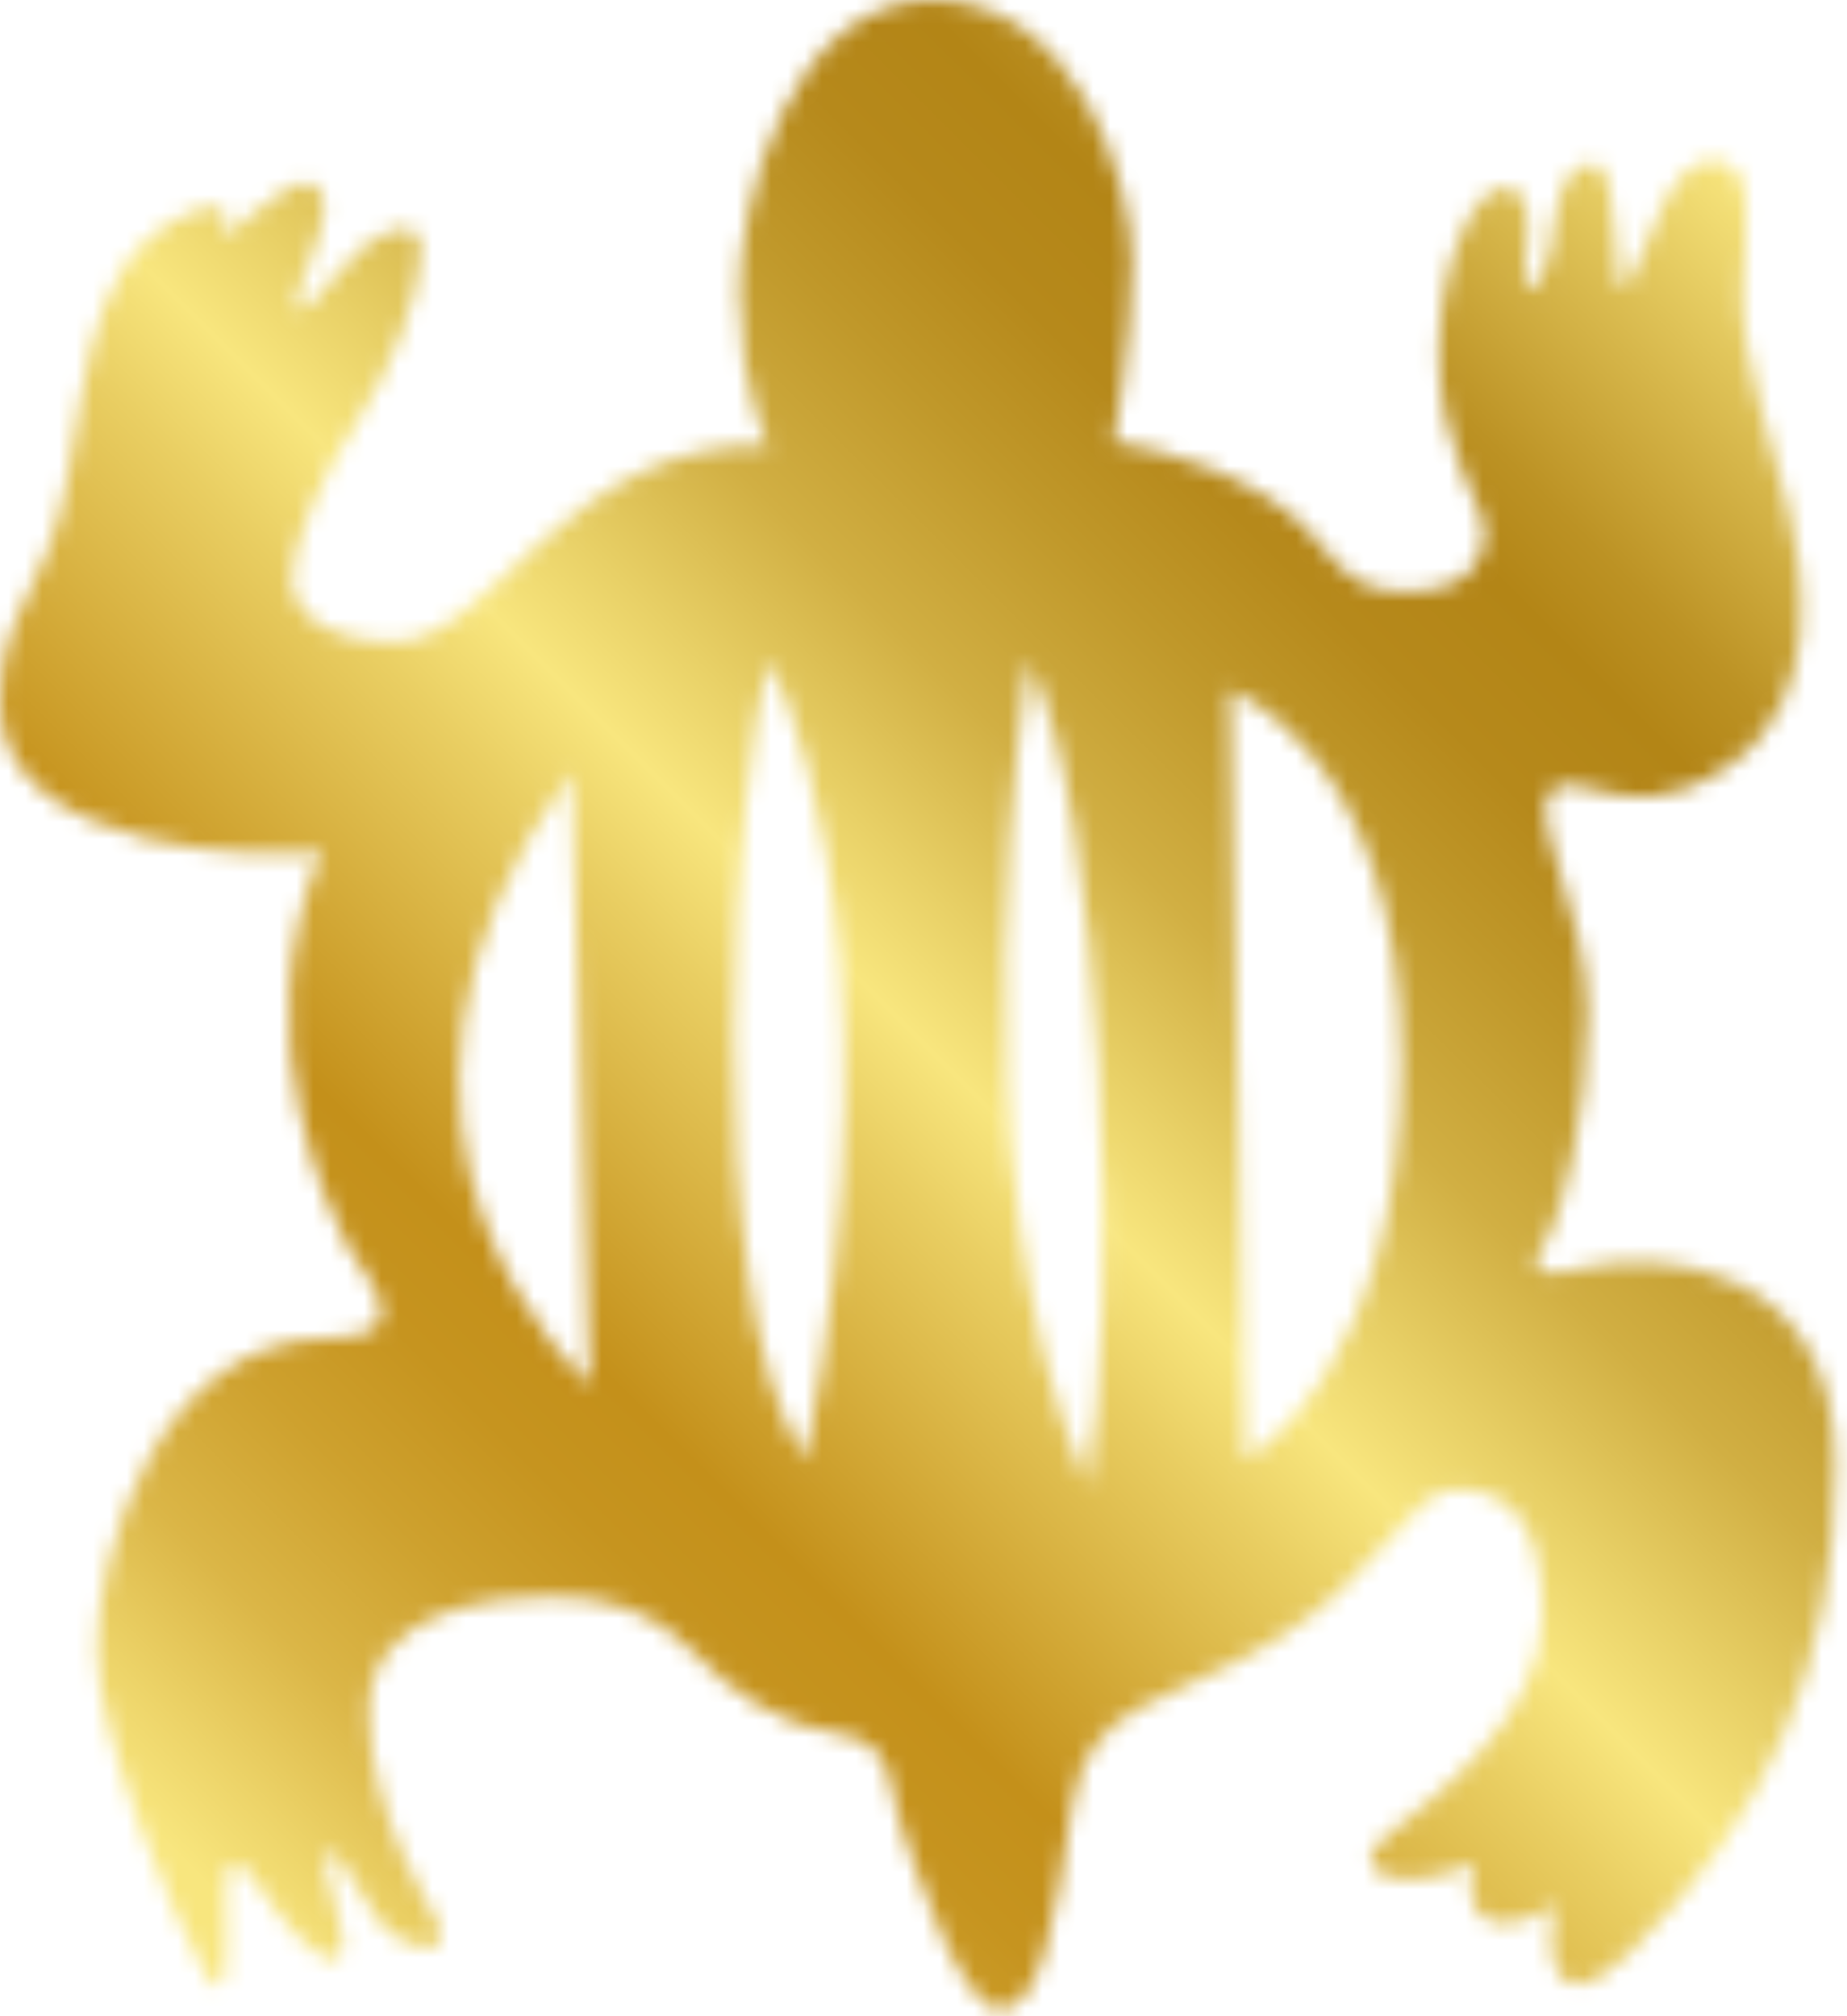 <svg width="109" height="119" viewBox="0 0 109 119" fill="none" xmlns="http://www.w3.org/2000/svg">
<mask id="mask0_152_306" style="mask-type:luminance" maskUnits="userSpaceOnUse" x="0" y="0" width="109" height="119">
<path d="M33.734 45.58L34.808 81.727C34.808 81.727 18.247 67.044 33.734 45.58ZM72.58 40.736C72.58 40.736 82.701 44.356 82.701 62.71C82.701 81.064 73.5 86.163 73.5 86.163L72.58 40.685V40.736ZM45.388 39.003C45.388 39.003 53.771 54.196 47.535 86.163C41.044 76.119 43.497 44.815 45.388 39.003ZM60.671 39.003C65.169 47.67 66.089 77.852 64.147 87.641C55.968 68.675 60.671 39.003 60.671 39.003ZM43.65 17.64C43.65 23.045 45.337 26.308 45.337 26.308C39.306 26.104 35.166 29.112 31.843 32.069C28.572 35.026 26.016 37.983 23.205 37.881C19.423 37.881 17.225 36.249 17.225 34.108C17.225 31.967 19.167 27.837 21.11 24.829C23.052 21.821 24.739 17.589 24.841 14.887C24.943 12.185 21.57 13.868 19.678 16.417C17.736 18.966 17.123 18.66 17.685 17.029C18.247 15.397 20.138 11.573 18.401 10.86C17.634 10.554 16.407 11.42 15.283 12.338C13.903 13.46 12.778 14.581 13.238 13.256C14.107 10.86 8.894 12.95 7.207 15.958C5.52 18.966 5.214 20.75 4.038 27.939C2.862 35.128 0 35.74 0 41.501C0 50.474 16.152 50.78 18.963 50.219C14.261 61.334 19.678 71.887 20.496 73.519C21.365 75.15 25.148 78.974 19.474 78.974C9.251 78.974 5.725 91.873 5.725 97.277C5.725 102.682 10.376 113.388 12.011 116.243C13.647 119.098 13.392 115.071 13.34 111.859C13.238 108.596 14.669 110.329 15.487 111.604C16.356 112.929 18.912 116.294 19.985 115.53C21.058 114.765 18.349 109.258 19.423 109.36C20.496 109.462 21.723 113.388 23.461 114.357C27.09 116.192 25.71 113.184 25.71 113.184C25.71 113.184 21.774 107.168 21.774 100.999C21.774 94.83 29.441 94.218 32.61 94.218C35.779 94.218 38.641 95.085 40.89 97.481C43.139 99.877 46.053 101.866 49.477 102.325C52.902 102.784 52.442 105.741 53.208 107.882C53.975 110.023 56.633 118.589 59.035 118.589C61.438 118.589 62.306 113.184 63.227 106.76C64.147 100.336 68.9 100.642 75.136 96.869C81.423 93.097 83.263 87.896 85.869 87.896C88.476 87.896 91.032 89.12 91.032 95.238C91.032 101.356 84.694 106.047 81.832 108.341C78.969 110.635 83.058 111.808 86.994 109.972C85.818 114.816 90.265 113.592 91.85 112.419C91.134 114.561 91.39 119.965 96.245 115.173C104.117 107.372 108.308 98.501 108.308 86.469C108.308 74.436 97.779 73.825 93.588 74.793C89.396 75.813 90.725 74.233 91.441 72.856C92.156 71.479 93.69 65.973 93.69 59.804C93.69 53.635 89.805 47.619 91.747 46.548C92.463 46.14 93.332 46.395 94.456 46.701C96.245 47.16 98.648 47.568 102.123 45.121C107.797 41.093 106.315 33.394 105.548 30.081C104.781 26.767 102.686 21.107 102.839 17.284C102.992 13.409 103.759 9.483 101.05 9.483C98.341 9.483 97.319 14.785 96.092 16.723C94.865 18.66 95.939 9.687 93.996 9.687C92.054 9.687 91.747 12.695 91.543 14.479C91.287 16.264 89.703 18.66 90.01 15.652C90.316 12.644 90.265 11.114 88.681 11.114C87.096 11.114 84.898 15.295 84.898 20.903C84.898 26.512 87.607 30.081 87.607 31.151C87.607 32.222 87.454 34.924 82.956 34.924C78.458 34.924 78.918 31.814 74.573 29.214C70.229 26.614 65.731 26.104 65.731 26.104C65.731 26.104 66.804 20.088 66.804 15.448C66.804 10.809 63.533 0 55.048 0C46.564 0 43.599 12.032 43.599 17.436" fill="white"/>
</mask>
<g mask="url(#mask0_152_306)">
<path d="M54.177 -53.821L-60.105 60.173L54.177 174.166L168.459 60.173L54.177 -53.821Z" fill="url(#paint0_linear_152_306)"/>
</g>
<defs>
<linearGradient id="paint0_linear_152_306" x1="23.66" y1="122.586" x2="119.244" y2="26.76" gradientUnits="userSpaceOnUse">
<stop stop-color="#F8E67E"/>
<stop offset="0.04" stop-color="#EDD469"/>
<stop offset="0.1" stop-color="#DBB647"/>
<stop offset="0.17" stop-color="#CEA12E"/>
<stop offset="0.23" stop-color="#C6941F"/>
<stop offset="0.28" stop-color="#C4901A"/>
<stop offset="0.43" stop-color="#E9CE62"/>
<stop offset="0.48" stop-color="#F8E67E"/>
<stop offset="0.53" stop-color="#E8D066"/>
<stop offset="0.6" stop-color="#D1AF43"/>
<stop offset="0.68" stop-color="#C0982A"/>
<stop offset="0.74" stop-color="#B6891B"/>
<stop offset="0.8" stop-color="#B38516"/>
<stop offset="0.84" stop-color="#BC9224"/>
<stop offset="0.91" stop-color="#D6B64A"/>
<stop offset="1" stop-color="#F8E67E"/>
</linearGradient>
</defs>
</svg>
